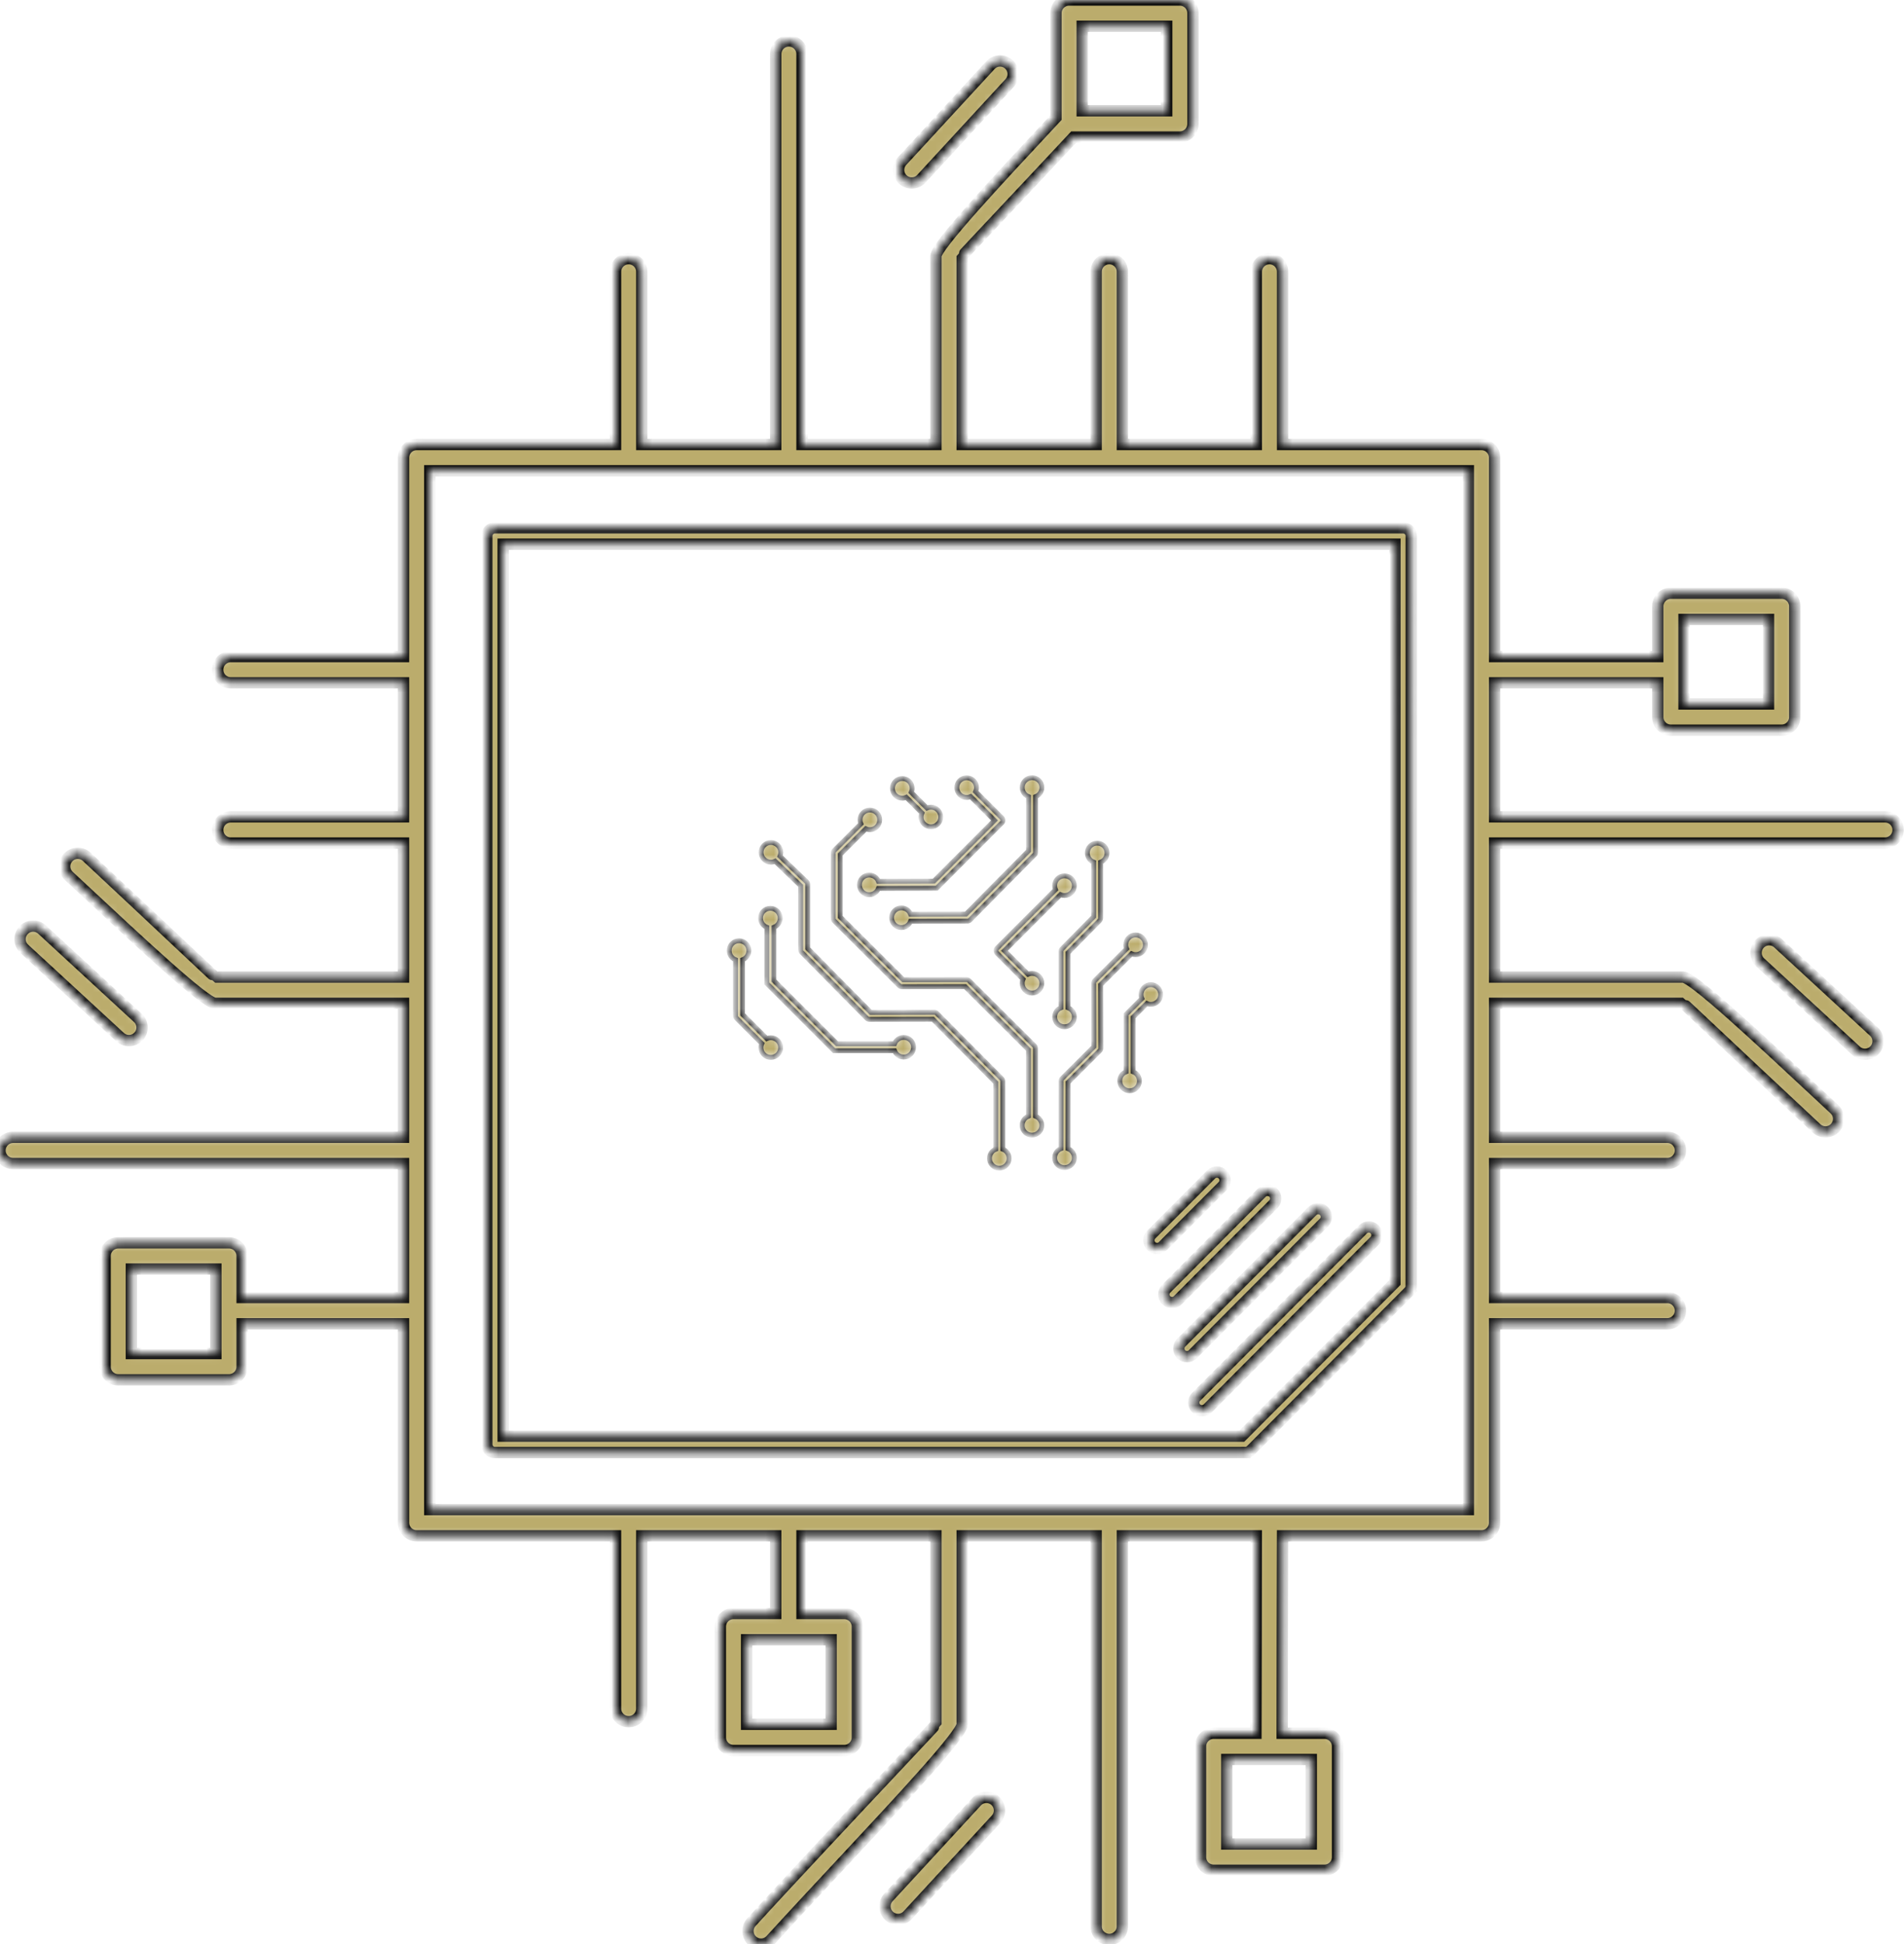<svg width="235" height="240" viewBox="0 0 235 240" fill="none" xmlns="http://www.w3.org/2000/svg">
<mask id="path-1-inside-1_3053_35388" fill="white">
<path d="M51.424 54.874H75.972V33.551C75.972 32.656 76.698 31.93 77.593 31.93C78.488 31.93 79.214 32.656 79.214 33.551V54.874H95.745V6.672C95.745 5.776 96.47 5.051 97.365 5.051C98.26 5.051 98.986 5.776 98.986 6.672V54.874H115.517V31.617C115.517 30.408 122.928 22.459 130.084 14.785L130.331 14.52V1.621C130.331 0.726 131.057 0 131.952 0H145.621C146.516 0 147.241 0.726 147.241 1.621V15.296C147.241 16.191 146.516 16.917 145.621 16.917H132.519L132.452 16.989C125.725 24.203 118.758 31.559 118.758 31.617V54.874H135.289V33.551C135.289 32.656 136.015 31.93 136.91 31.93C137.805 31.93 138.53 32.656 138.53 33.551V54.874H155.061V33.551C155.061 32.656 155.787 31.93 156.682 31.93C157.577 31.93 158.303 32.656 158.303 33.551V54.874H182.851C183.746 54.874 184.471 55.6 184.471 56.496V81.054H204.608V74.847C204.608 73.952 205.334 73.226 206.229 73.226H219.897C220.792 73.226 221.518 73.952 221.518 74.847V88.522C221.518 89.417 220.792 90.143 219.897 90.143H206.229C205.334 90.143 204.608 89.417 204.608 88.522V84.296H184.471V100.834H232.654C233.549 100.834 234.275 101.56 234.275 102.456C234.275 103.351 233.549 104.077 232.654 104.077H184.471V120.615H207.72C208.928 120.615 216.869 128.025 224.538 135.181L226.415 136.932C227.069 137.541 227.106 138.565 226.497 139.219C225.889 139.873 224.866 139.91 224.212 139.301L222.335 137.55C215.126 130.823 207.777 123.857 207.72 123.857H184.471V140.395H205.786C206.681 140.395 207.406 141.121 207.406 142.016C207.406 142.912 206.681 143.637 205.786 143.637H184.471V160.175H205.786C206.681 160.175 207.406 160.901 207.406 161.796C207.406 162.692 206.681 163.418 205.786 163.418H184.471V187.976C184.471 188.871 183.746 189.597 182.851 189.597H158.301C158.296 192.139 158.283 196.981 158.27 201.824C158.261 205.253 158.252 208.694 158.251 213.964H163.464C164.359 213.964 165.085 214.69 165.085 215.585V229.26C165.085 230.155 164.359 230.881 163.464 230.881H149.796C148.901 230.881 148.175 230.155 148.175 229.26V215.585C148.175 214.69 148.901 213.964 149.796 213.964H155.012C155.017 211.398 155.029 206.616 155.042 201.824C155.051 198.377 155.06 194.93 155.061 189.597H138.53V237.8C138.53 238.695 137.805 239.421 136.91 239.421C136.015 239.421 135.289 238.695 135.289 237.8V189.597H118.758V212.855C118.758 214.064 111.348 222.011 104.194 229.684C100.85 233.27 97.564 236.795 95.13 239.471C94.529 240.132 93.506 240.18 92.845 239.579C92.184 238.977 92.136 237.953 92.737 237.292C95.107 234.686 98.437 231.114 101.826 227.48C108.552 220.267 115.517 212.913 115.517 212.855V189.597H98.986V199.182H104.2C105.095 199.182 105.82 199.908 105.82 200.804V214.478C105.82 215.373 105.095 216.099 104.2 216.099H90.531C89.636 216.099 88.91 215.373 88.91 214.478V200.804C88.91 199.908 89.636 199.182 90.531 199.182H95.745V189.597H79.213V210.92C79.213 211.815 78.488 212.541 77.593 212.541C76.698 212.541 75.972 211.815 75.972 210.92V189.597H51.424C50.529 189.597 49.804 188.871 49.804 187.976V163.418H29.885V168.718C29.885 169.613 29.159 170.339 28.264 170.339H14.595C13.7 170.339 12.975 169.613 12.975 168.718V155.044C12.975 154.148 13.7 153.422 14.595 153.422H28.264C29.159 153.422 29.885 154.148 29.885 155.044V160.175H49.804V143.637H1.621C0.726 143.637 0 142.911 0 142.016C0 141.121 0.726 140.395 1.621 140.395H49.804V123.857H26.555C25.347 123.857 17.399 116.441 9.727 109.281L8.5 108.137C7.847 107.528 7.81 106.504 8.418 105.85C9.026 105.196 10.05 105.159 10.703 105.768L11.93 106.913C19.142 113.643 26.498 120.614 26.555 120.614H49.804V104.077H28.489C27.594 104.077 26.869 103.351 26.869 102.455C26.869 101.56 27.594 100.834 28.489 100.834H49.804V84.296H28.489C27.594 84.296 26.869 83.57 26.869 82.675C26.869 81.78 27.594 81.054 28.489 81.054H49.804V56.496C49.804 55.6 50.529 54.874 51.424 54.874ZM2.996 117.129C2.338 116.524 2.296 115.5 2.901 114.843C3.505 114.185 4.529 114.143 5.186 114.748L17.014 125.653C17.671 126.258 17.713 127.282 17.109 127.94C16.504 128.597 15.481 128.64 14.823 128.035L2.996 117.129ZM122.242 8.047C122.847 7.39 123.87 7.347 124.528 7.952C125.185 8.557 125.228 9.581 124.623 10.239L113.721 22.071C113.117 22.729 112.093 22.771 111.436 22.166C110.779 21.561 110.736 20.538 111.341 19.88L122.242 8.047ZM231.279 127.343C231.937 127.948 231.979 128.972 231.374 129.629C230.77 130.287 229.746 130.329 229.089 129.724L217.261 118.818C216.604 118.213 216.561 117.19 217.166 116.532C217.771 115.875 218.794 115.832 219.452 116.437L231.279 127.343ZM112.033 236.424C111.428 237.082 110.405 237.124 109.747 236.519C109.09 235.914 109.047 234.891 109.652 234.233L120.554 222.4C121.158 221.743 122.182 221.7 122.839 222.305C123.496 222.91 123.539 223.934 122.934 224.592L112.033 236.424ZM161.844 217.207H156.63H151.416V227.638H161.844V217.207ZM102.579 202.425H92.151V212.857H102.579V202.425ZM26.643 156.665H16.216V167.097H26.643V156.665ZM144 3.243H133.573V13.674H144V3.243ZM218.277 76.469H207.849V86.9H218.277V76.469ZM143.525 153.827C143.132 154.223 142.492 154.225 142.097 153.831C141.701 153.438 141.699 152.798 142.093 152.402L149.481 144.984C149.874 144.589 150.514 144.587 150.909 144.98C151.305 145.374 151.307 146.013 150.913 146.409L143.525 153.827ZM145.371 160.505C144.978 160.9 144.338 160.902 143.943 160.509C143.547 160.115 143.545 159.475 143.939 159.08L155.729 147.242C156.122 146.847 156.762 146.845 157.157 147.238C157.553 147.632 157.555 148.272 157.161 148.667L145.371 160.505ZM147.217 167.182C146.824 167.578 146.184 167.58 145.789 167.186C145.393 166.793 145.391 166.153 145.785 165.757L161.977 149.5C162.37 149.105 163.01 149.103 163.405 149.496C163.801 149.89 163.803 150.529 163.409 150.925L147.217 167.182ZM149.063 173.86C148.67 174.256 148.03 174.257 147.635 173.864C147.239 173.47 147.237 172.831 147.631 172.435L168.225 151.758C168.618 151.363 169.258 151.361 169.653 151.754C170.049 152.148 170.051 152.788 169.657 153.183L149.063 173.86ZM153.686 179.314H61.095C60.536 179.314 60.082 178.861 60.082 178.301V66.171C60.082 65.611 60.536 65.157 61.095 65.157H173.18C173.739 65.157 174.193 65.611 174.193 66.171C174.193 66.201 174.191 66.231 174.189 66.26L174.183 158.74C174.183 159.017 174.071 159.269 173.889 159.451L173.89 159.452L154.402 179.014C154.205 179.212 153.946 179.311 153.686 179.311V179.314ZM62.108 177.288H153.27L172.165 158.321L172.171 67.184H62.108V177.288ZM181.23 58.117H53.045V186.355H181.23V58.117Z"/>
</mask>
<path d="M51.424 54.874H75.972V33.551C75.972 32.656 76.698 31.93 77.593 31.93C78.488 31.93 79.214 32.656 79.214 33.551V54.874H95.745V6.672C95.745 5.776 96.47 5.051 97.365 5.051C98.26 5.051 98.986 5.776 98.986 6.672V54.874H115.517V31.617C115.517 30.408 122.928 22.459 130.084 14.785L130.331 14.52V1.621C130.331 0.726 131.057 0 131.952 0H145.621C146.516 0 147.241 0.726 147.241 1.621V15.296C147.241 16.191 146.516 16.917 145.621 16.917H132.519L132.452 16.989C125.725 24.203 118.758 31.559 118.758 31.617V54.874H135.289V33.551C135.289 32.656 136.015 31.93 136.91 31.93C137.805 31.93 138.53 32.656 138.53 33.551V54.874H155.061V33.551C155.061 32.656 155.787 31.93 156.682 31.93C157.577 31.93 158.303 32.656 158.303 33.551V54.874H182.851C183.746 54.874 184.471 55.6 184.471 56.496V81.054H204.608V74.847C204.608 73.952 205.334 73.226 206.229 73.226H219.897C220.792 73.226 221.518 73.952 221.518 74.847V88.522C221.518 89.417 220.792 90.143 219.897 90.143H206.229C205.334 90.143 204.608 89.417 204.608 88.522V84.296H184.471V100.834H232.654C233.549 100.834 234.275 101.56 234.275 102.456C234.275 103.351 233.549 104.077 232.654 104.077H184.471V120.615H207.72C208.928 120.615 216.869 128.025 224.538 135.181L226.415 136.932C227.069 137.541 227.106 138.565 226.497 139.219C225.889 139.873 224.866 139.91 224.212 139.301L222.335 137.55C215.126 130.823 207.777 123.857 207.72 123.857H184.471V140.395H205.786C206.681 140.395 207.406 141.121 207.406 142.016C207.406 142.912 206.681 143.637 205.786 143.637H184.471V160.175H205.786C206.681 160.175 207.406 160.901 207.406 161.796C207.406 162.692 206.681 163.418 205.786 163.418H184.471V187.976C184.471 188.871 183.746 189.597 182.851 189.597H158.301C158.296 192.139 158.283 196.981 158.27 201.824C158.261 205.253 158.252 208.694 158.251 213.964H163.464C164.359 213.964 165.085 214.69 165.085 215.585V229.26C165.085 230.155 164.359 230.881 163.464 230.881H149.796C148.901 230.881 148.175 230.155 148.175 229.26V215.585C148.175 214.69 148.901 213.964 149.796 213.964H155.012C155.017 211.398 155.029 206.616 155.042 201.824C155.051 198.377 155.06 194.93 155.061 189.597H138.53V237.8C138.53 238.695 137.805 239.421 136.91 239.421C136.015 239.421 135.289 238.695 135.289 237.8V189.597H118.758V212.855C118.758 214.064 111.348 222.011 104.194 229.684C100.85 233.27 97.564 236.795 95.13 239.471C94.529 240.132 93.506 240.18 92.845 239.579C92.184 238.977 92.136 237.953 92.737 237.292C95.107 234.686 98.437 231.114 101.826 227.48C108.552 220.267 115.517 212.913 115.517 212.855V189.597H98.986V199.182H104.2C105.095 199.182 105.82 199.908 105.82 200.804V214.478C105.82 215.373 105.095 216.099 104.2 216.099H90.531C89.636 216.099 88.91 215.373 88.91 214.478V200.804C88.91 199.908 89.636 199.182 90.531 199.182H95.745V189.597H79.213V210.92C79.213 211.815 78.488 212.541 77.593 212.541C76.698 212.541 75.972 211.815 75.972 210.92V189.597H51.424C50.529 189.597 49.804 188.871 49.804 187.976V163.418H29.885V168.718C29.885 169.613 29.159 170.339 28.264 170.339H14.595C13.7 170.339 12.975 169.613 12.975 168.718V155.044C12.975 154.148 13.7 153.422 14.595 153.422H28.264C29.159 153.422 29.885 154.148 29.885 155.044V160.175H49.804V143.637H1.621C0.726 143.637 0 142.911 0 142.016C0 141.121 0.726 140.395 1.621 140.395H49.804V123.857H26.555C25.347 123.857 17.399 116.441 9.727 109.281L8.5 108.137C7.847 107.528 7.81 106.504 8.418 105.85C9.026 105.196 10.05 105.159 10.703 105.768L11.93 106.913C19.142 113.643 26.498 120.614 26.555 120.614H49.804V104.077H28.489C27.594 104.077 26.869 103.351 26.869 102.455C26.869 101.56 27.594 100.834 28.489 100.834H49.804V84.296H28.489C27.594 84.296 26.869 83.57 26.869 82.675C26.869 81.78 27.594 81.054 28.489 81.054H49.804V56.496C49.804 55.6 50.529 54.874 51.424 54.874ZM2.996 117.129C2.338 116.524 2.296 115.5 2.901 114.843C3.505 114.185 4.529 114.143 5.186 114.748L17.014 125.653C17.671 126.258 17.713 127.282 17.109 127.94C16.504 128.597 15.481 128.64 14.823 128.035L2.996 117.129ZM122.242 8.047C122.847 7.39 123.87 7.347 124.528 7.952C125.185 8.557 125.228 9.581 124.623 10.239L113.721 22.071C113.117 22.729 112.093 22.771 111.436 22.166C110.779 21.561 110.736 20.538 111.341 19.88L122.242 8.047ZM231.279 127.343C231.937 127.948 231.979 128.972 231.374 129.629C230.77 130.287 229.746 130.329 229.089 129.724L217.261 118.818C216.604 118.213 216.561 117.19 217.166 116.532C217.771 115.875 218.794 115.832 219.452 116.437L231.279 127.343ZM112.033 236.424C111.428 237.082 110.405 237.124 109.747 236.519C109.09 235.914 109.047 234.891 109.652 234.233L120.554 222.4C121.158 221.743 122.182 221.7 122.839 222.305C123.496 222.91 123.539 223.934 122.934 224.592L112.033 236.424ZM161.844 217.207H156.63H151.416V227.638H161.844V217.207ZM102.579 202.425H92.151V212.857H102.579V202.425ZM26.643 156.665H16.216V167.097H26.643V156.665ZM144 3.243H133.573V13.674H144V3.243ZM218.277 76.469H207.849V86.9H218.277V76.469ZM143.525 153.827C143.132 154.223 142.492 154.225 142.097 153.831C141.701 153.438 141.699 152.798 142.093 152.402L149.481 144.984C149.874 144.589 150.514 144.587 150.909 144.98C151.305 145.374 151.307 146.013 150.913 146.409L143.525 153.827ZM145.371 160.505C144.978 160.9 144.338 160.902 143.943 160.509C143.547 160.115 143.545 159.475 143.939 159.08L155.729 147.242C156.122 146.847 156.762 146.845 157.157 147.238C157.553 147.632 157.555 148.272 157.161 148.667L145.371 160.505ZM147.217 167.182C146.824 167.578 146.184 167.58 145.789 167.186C145.393 166.793 145.391 166.153 145.785 165.757L161.977 149.5C162.37 149.105 163.01 149.103 163.405 149.496C163.801 149.89 163.803 150.529 163.409 150.925L147.217 167.182ZM149.063 173.86C148.67 174.256 148.03 174.257 147.635 173.864C147.239 173.47 147.237 172.831 147.631 172.435L168.225 151.758C168.618 151.363 169.258 151.361 169.653 151.754C170.049 152.148 170.051 152.788 169.657 153.183L149.063 173.86ZM153.686 179.314H61.095C60.536 179.314 60.082 178.861 60.082 178.301V66.171C60.082 65.611 60.536 65.157 61.095 65.157H173.18C173.739 65.157 174.193 65.611 174.193 66.171C174.193 66.201 174.191 66.231 174.189 66.26L174.183 158.74C174.183 159.017 174.071 159.269 173.889 159.451L173.89 159.452L154.402 179.014C154.205 179.212 153.946 179.311 153.686 179.311V179.314ZM62.108 177.288H153.27L172.165 158.321L172.171 67.184H62.108V177.288ZM181.23 58.117H53.045V186.355H181.23V58.117Z" fill="#BBAC6C" stroke="#101010" stroke-width="1.4" mask="url(#path-1-inside-1_3053_35388)"/>
<mask id="path-2-inside-2_3053_35388" fill="white">
<path d="M138.985 132.301V125.219L140.934 123.269C140.866 123.117 140.829 122.949 140.829 122.772C140.829 122.437 140.965 122.133 141.185 121.913C141.405 121.693 141.709 121.556 142.044 121.556C142.38 121.556 142.684 121.693 142.904 121.913C143.124 122.133 143.26 122.437 143.26 122.772C143.26 123.108 143.124 123.412 142.904 123.632C142.684 123.852 142.38 123.988 142.044 123.988C141.867 123.988 141.699 123.95 141.548 123.882L139.853 125.578V132.301C140.014 132.363 140.158 132.458 140.278 132.577C140.498 132.798 140.634 133.102 140.634 133.437C140.634 133.773 140.498 134.077 140.278 134.297C140.058 134.517 139.754 134.653 139.419 134.653C139.083 134.653 138.779 134.517 138.559 134.297C138.339 134.077 138.203 133.773 138.203 133.437C138.203 133.102 138.339 132.798 138.559 132.577C138.679 132.458 138.824 132.363 138.985 132.301ZM131.818 141.791C131.98 141.853 132.125 141.948 132.245 142.068C132.465 142.288 132.601 142.592 132.601 142.928C132.601 143.264 132.465 143.568 132.245 143.788C132.025 144.008 131.721 144.144 131.385 144.144C131.05 144.144 130.746 144.008 130.526 143.788C130.306 143.568 130.17 143.264 130.17 142.928C130.17 142.592 130.306 142.288 130.526 142.068C130.646 141.948 130.792 141.852 130.954 141.791L130.962 133.478C130.952 133.355 130.994 133.228 131.088 133.134L135.009 129.212L134.985 121.432C134.985 121.297 135.02 121.163 135.118 121.065L139.051 117.13C138.983 116.979 138.945 116.81 138.945 116.634C138.945 116.298 139.082 115.994 139.301 115.774C139.521 115.554 139.825 115.418 140.161 115.418C140.497 115.418 140.801 115.554 141.021 115.774C141.241 115.994 141.377 116.298 141.377 116.634C141.377 116.969 141.241 117.273 141.021 117.493C140.801 117.713 140.497 117.85 140.161 117.85C139.984 117.85 139.816 117.812 139.665 117.744L135.85 121.56L135.873 129.354C135.885 129.478 135.843 129.605 135.748 129.7L131.826 133.623L131.818 141.791ZM123.771 141.861C123.932 141.922 124.077 142.017 124.197 142.137C124.417 142.357 124.553 142.661 124.553 142.997C124.553 143.333 124.417 143.637 124.197 143.857C123.977 144.077 123.673 144.213 123.337 144.213C123.002 144.213 122.698 144.077 122.478 143.857C122.258 143.637 122.122 143.333 122.122 142.997C122.122 142.661 122.258 142.357 122.478 142.137C122.598 142.017 122.742 141.922 122.903 141.861V133.65L115.145 125.824L107.318 125.84C107.199 125.845 107.079 125.802 106.989 125.711L98.967 117.585C98.876 117.505 98.818 117.388 98.818 117.258V109.345L95.671 106.319C95.513 106.393 95.337 106.435 95.151 106.435C94.815 106.435 94.511 106.299 94.291 106.079C94.072 105.859 93.935 105.555 93.935 105.219C93.935 104.883 94.072 104.579 94.291 104.359C94.511 104.139 94.815 104.003 95.151 104.003C95.487 104.003 95.79 104.139 96.01 104.359C96.231 104.579 96.367 104.883 96.367 105.219C96.367 105.388 96.332 105.549 96.27 105.695L99.529 108.828C99.625 108.907 99.686 109.027 99.686 109.162V117.081L107.478 124.975L115.305 124.959C115.423 124.953 115.542 124.996 115.632 125.086L123.621 133.145C123.713 133.224 123.771 133.342 123.771 133.473V141.861ZM127.805 137.783C127.967 137.845 128.111 137.94 128.231 138.06C128.451 138.28 128.587 138.584 128.587 138.919C128.587 139.255 128.451 139.559 128.231 139.779C128.011 139.999 127.707 140.135 127.372 140.135C127.036 140.135 126.732 139.999 126.512 139.779C126.292 139.559 126.156 139.255 126.156 138.919C126.156 138.584 126.292 138.28 126.512 138.06C126.632 137.94 126.777 137.845 126.938 137.783V129.588L119.121 121.796L111.307 121.811C111.17 121.811 111.048 121.748 110.969 121.649C110.956 121.638 110.943 121.627 110.93 121.614L102.988 113.7C102.895 113.621 102.837 113.502 102.837 113.371V105.302C102.837 105.185 102.884 105.074 102.966 104.993L106.253 101.705C106.186 101.553 106.148 101.385 106.148 101.208C106.148 100.872 106.284 100.568 106.504 100.348C106.724 100.128 107.028 99.992 107.363 99.992C107.699 99.992 108.003 100.128 108.223 100.348C108.443 100.568 108.579 100.872 108.579 101.208C108.579 101.544 108.443 101.848 108.223 102.068C108.003 102.288 107.699 102.424 107.363 102.424C107.187 102.424 107.018 102.386 106.867 102.318L103.704 105.482V113.192L111.486 120.947L119.279 120.931C119.396 120.926 119.515 120.967 119.604 121.056L127.654 129.08C127.747 129.16 127.805 129.278 127.805 129.409V137.783ZM127.377 120.161C127.713 120.161 128.017 120.297 128.237 120.517C128.457 120.737 128.593 121.041 128.593 121.377C128.593 121.712 128.457 122.016 128.237 122.236C128.017 122.456 127.713 122.592 127.377 122.592C127.042 122.592 126.738 122.456 126.518 122.236C126.298 122.016 126.162 121.712 126.162 121.377C126.162 121.2 126.2 121.032 126.267 120.88L123.087 117.699C122.903 117.515 122.863 117.246 123.057 117.051L130.275 109.831C130.207 109.679 130.17 109.511 130.17 109.334C130.17 108.999 130.306 108.695 130.526 108.475C130.746 108.255 131.05 108.119 131.385 108.119C131.721 108.119 132.025 108.255 132.245 108.475C132.465 108.695 132.601 108.999 132.601 109.334C132.601 109.67 132.465 109.974 132.245 110.194C132.025 110.414 131.721 110.55 131.385 110.55C131.208 110.55 131.04 110.513 130.889 110.445L123.975 117.36L126.881 120.266C127.032 120.198 127.2 120.161 127.377 120.161ZM131.819 124.401C131.98 124.463 132.125 124.558 132.245 124.678C132.465 124.898 132.601 125.202 132.601 125.538C132.601 125.873 132.465 126.177 132.245 126.397C132.025 126.617 131.721 126.754 131.385 126.754C131.05 126.754 130.746 126.617 130.526 126.397C130.306 126.177 130.17 125.873 130.17 125.538C130.17 125.202 130.306 124.898 130.526 124.678C130.645 124.558 130.79 124.463 130.951 124.401V117.442C130.951 117.311 131.009 117.195 131.1 117.115L134.983 113.165V106.434C134.822 106.372 134.677 106.277 134.557 106.157C134.337 105.937 134.201 105.633 134.201 105.298C134.201 104.962 134.337 104.658 134.557 104.438C134.777 104.218 135.081 104.082 135.417 104.082C135.752 104.082 136.056 104.218 136.276 104.438C136.496 104.658 136.632 104.962 136.632 105.298C136.632 105.633 136.496 105.937 136.276 106.157C136.156 106.277 136.012 106.372 135.85 106.434V113.319C135.85 113.461 135.765 113.604 135.667 113.703L131.819 117.617V124.401ZM127.38 96C127.716 96 128.02 96.136 128.24 96.356C128.46 96.576 128.596 96.88 128.596 97.216C128.596 97.552 128.46 97.856 128.24 98.076C128.12 98.195 127.975 98.29 127.814 98.352V105.212C127.814 105.284 127.796 105.352 127.765 105.412L127.765 105.413C127.763 105.415 127.762 105.418 127.76 105.421L127.76 105.422C127.758 105.425 127.757 105.428 127.755 105.43L127.754 105.432C127.753 105.435 127.751 105.437 127.75 105.439L127.748 105.442L127.744 105.448L127.742 105.451C127.741 105.453 127.74 105.455 127.738 105.457L127.737 105.459L127.732 105.466L127.73 105.468C127.729 105.47 127.727 105.473 127.725 105.475L127.724 105.476C127.722 105.479 127.72 105.481 127.719 105.484L127.718 105.485C127.707 105.497 127.697 105.509 127.685 105.521L119.719 113.579C119.624 113.674 119.497 113.717 119.373 113.706L112.394 113.722C112.332 113.884 112.237 114.03 112.116 114.15C111.896 114.37 111.592 114.506 111.257 114.506C110.921 114.506 110.617 114.37 110.397 114.15C110.177 113.93 110.041 113.626 110.041 113.29C110.041 112.955 110.177 112.651 110.397 112.431C110.617 112.211 110.921 112.074 111.257 112.074C111.592 112.074 111.896 112.211 112.116 112.431C112.236 112.551 112.331 112.696 112.393 112.857L119.227 112.842L126.946 105.034V98.352C126.785 98.29 126.64 98.195 126.521 98.076C126.301 97.856 126.164 97.552 126.164 97.216C126.164 96.88 126.301 96.576 126.521 96.356C126.741 96.136 127.044 96 127.38 96ZM119.308 96.012C119.644 96.012 119.948 96.148 120.168 96.368C120.388 96.588 120.524 96.892 120.524 97.228C120.524 97.405 120.486 97.573 120.418 97.724L123.662 100.969C123.831 101.139 123.831 101.413 123.662 101.583C123.654 101.59 123.646 101.597 123.638 101.604L115.621 109.637L108.426 109.666C108.364 109.828 108.269 109.974 108.148 110.095C107.928 110.315 107.624 110.451 107.289 110.451C106.953 110.451 106.649 110.315 106.429 110.095C106.209 109.875 106.073 109.571 106.073 109.235C106.073 108.899 106.209 108.595 106.429 108.375C106.649 108.155 106.953 108.019 107.289 108.019C107.624 108.019 107.928 108.155 108.148 108.375C108.268 108.495 108.363 108.64 108.425 108.801L115.26 108.774L122.743 101.277L119.804 98.338C119.653 98.406 119.485 98.444 119.308 98.444C118.972 98.444 118.669 98.308 118.449 98.088C118.229 97.868 118.092 97.564 118.092 97.228C118.092 96.892 118.229 96.588 118.449 96.368C118.669 96.148 118.972 96.012 119.308 96.012ZM114.899 99.641C115.235 99.641 115.539 99.777 115.759 99.997C115.979 100.217 116.115 100.521 116.115 100.857C116.115 101.192 115.979 101.496 115.759 101.716C115.539 101.936 115.235 102.073 114.899 102.073C114.564 102.073 114.26 101.936 114.04 101.716C113.82 101.496 113.684 101.192 113.684 100.857C113.684 100.68 113.722 100.512 113.789 100.36L111.859 98.43C111.708 98.498 111.54 98.535 111.363 98.535C111.027 98.535 110.723 98.399 110.503 98.179C110.284 97.959 110.147 97.655 110.147 97.319C110.147 96.984 110.284 96.68 110.503 96.46C110.723 96.24 111.027 96.103 111.363 96.103C111.699 96.103 112.003 96.24 112.223 96.46C112.443 96.68 112.579 96.984 112.579 97.319C112.579 97.496 112.541 97.664 112.473 97.816L114.403 99.746C114.554 99.678 114.722 99.641 114.899 99.641ZM95.082 112.125C95.418 112.125 95.721 112.261 95.941 112.481C96.161 112.701 96.297 113.005 96.297 113.341C96.297 113.676 96.161 113.98 95.941 114.2C95.822 114.32 95.677 114.415 95.516 114.477V121.048L103.309 128.843H110.404C110.466 128.682 110.561 128.537 110.68 128.418C110.9 128.198 111.204 128.061 111.54 128.061C111.876 128.061 112.18 128.198 112.4 128.418C112.62 128.638 112.756 128.942 112.756 129.277C112.756 129.613 112.619 129.917 112.4 130.137C112.18 130.357 111.876 130.493 111.54 130.493C111.204 130.493 110.9 130.357 110.68 130.137C110.561 130.017 110.466 129.872 110.404 129.711H102.95C100.183 126.943 97.415 124.175 94.648 121.407V114.477C94.487 114.415 94.342 114.32 94.222 114.2C94.002 113.98 93.866 113.676 93.866 113.341C93.866 113.005 94.002 112.701 94.222 112.481C94.442 112.261 94.746 112.125 95.082 112.125ZM95.134 128.102C95.47 128.102 95.774 128.239 95.994 128.459C96.214 128.679 96.35 128.983 96.35 129.318C96.35 129.654 96.214 129.958 95.994 130.178C95.774 130.398 95.47 130.534 95.134 130.534C94.799 130.534 94.495 130.398 94.275 130.178C94.055 129.958 93.919 129.654 93.919 129.318C93.919 129.141 93.957 128.973 94.024 128.822L90.906 125.703C90.809 125.606 90.768 125.474 90.782 125.347C90.782 125.342 90.782 125.336 90.782 125.331V118.486C90.621 118.424 90.476 118.329 90.356 118.209C90.136 117.989 90 117.685 90 117.35C90 117.014 90.136 116.71 90.356 116.49C90.576 116.27 90.88 116.134 91.216 116.134C91.551 116.134 91.855 116.27 92.075 116.49C92.295 116.71 92.431 117.014 92.431 117.35C92.431 117.685 92.295 117.989 92.075 118.209C91.955 118.329 91.811 118.424 91.649 118.486V125.219L94.638 128.208C94.789 128.14 94.957 128.102 95.134 128.102Z"/>
</mask>
<path d="M138.985 132.301V125.219L140.934 123.269C140.866 123.117 140.829 122.949 140.829 122.772C140.829 122.437 140.965 122.133 141.185 121.913C141.405 121.693 141.709 121.556 142.044 121.556C142.38 121.556 142.684 121.693 142.904 121.913C143.124 122.133 143.26 122.437 143.26 122.772C143.26 123.108 143.124 123.412 142.904 123.632C142.684 123.852 142.38 123.988 142.044 123.988C141.867 123.988 141.699 123.95 141.548 123.882L139.853 125.578V132.301C140.014 132.363 140.158 132.458 140.278 132.577C140.498 132.798 140.634 133.102 140.634 133.437C140.634 133.773 140.498 134.077 140.278 134.297C140.058 134.517 139.754 134.653 139.419 134.653C139.083 134.653 138.779 134.517 138.559 134.297C138.339 134.077 138.203 133.773 138.203 133.437C138.203 133.102 138.339 132.798 138.559 132.577C138.679 132.458 138.824 132.363 138.985 132.301ZM131.818 141.791C131.98 141.853 132.125 141.948 132.245 142.068C132.465 142.288 132.601 142.592 132.601 142.928C132.601 143.264 132.465 143.568 132.245 143.788C132.025 144.008 131.721 144.144 131.385 144.144C131.05 144.144 130.746 144.008 130.526 143.788C130.306 143.568 130.17 143.264 130.17 142.928C130.17 142.592 130.306 142.288 130.526 142.068C130.646 141.948 130.792 141.852 130.954 141.791L130.962 133.478C130.952 133.355 130.994 133.228 131.088 133.134L135.009 129.212L134.985 121.432C134.985 121.297 135.02 121.163 135.118 121.065L139.051 117.13C138.983 116.979 138.945 116.81 138.945 116.634C138.945 116.298 139.082 115.994 139.301 115.774C139.521 115.554 139.825 115.418 140.161 115.418C140.497 115.418 140.801 115.554 141.021 115.774C141.241 115.994 141.377 116.298 141.377 116.634C141.377 116.969 141.241 117.273 141.021 117.493C140.801 117.713 140.497 117.85 140.161 117.85C139.984 117.85 139.816 117.812 139.665 117.744L135.85 121.56L135.873 129.354C135.885 129.478 135.843 129.605 135.748 129.7L131.826 133.623L131.818 141.791ZM123.771 141.861C123.932 141.922 124.077 142.017 124.197 142.137C124.417 142.357 124.553 142.661 124.553 142.997C124.553 143.333 124.417 143.637 124.197 143.857C123.977 144.077 123.673 144.213 123.337 144.213C123.002 144.213 122.698 144.077 122.478 143.857C122.258 143.637 122.122 143.333 122.122 142.997C122.122 142.661 122.258 142.357 122.478 142.137C122.598 142.017 122.742 141.922 122.903 141.861V133.65L115.145 125.824L107.318 125.84C107.199 125.845 107.079 125.802 106.989 125.711L98.967 117.585C98.876 117.505 98.818 117.388 98.818 117.258V109.345L95.671 106.319C95.513 106.393 95.337 106.435 95.151 106.435C94.815 106.435 94.511 106.299 94.291 106.079C94.072 105.859 93.935 105.555 93.935 105.219C93.935 104.883 94.072 104.579 94.291 104.359C94.511 104.139 94.815 104.003 95.151 104.003C95.487 104.003 95.79 104.139 96.01 104.359C96.231 104.579 96.367 104.883 96.367 105.219C96.367 105.388 96.332 105.549 96.27 105.695L99.529 108.828C99.625 108.907 99.686 109.027 99.686 109.162V117.081L107.478 124.975L115.305 124.959C115.423 124.953 115.542 124.996 115.632 125.086L123.621 133.145C123.713 133.224 123.771 133.342 123.771 133.473V141.861ZM127.805 137.783C127.967 137.845 128.111 137.94 128.231 138.06C128.451 138.28 128.587 138.584 128.587 138.919C128.587 139.255 128.451 139.559 128.231 139.779C128.011 139.999 127.707 140.135 127.372 140.135C127.036 140.135 126.732 139.999 126.512 139.779C126.292 139.559 126.156 139.255 126.156 138.919C126.156 138.584 126.292 138.28 126.512 138.06C126.632 137.94 126.777 137.845 126.938 137.783V129.588L119.121 121.796L111.307 121.811C111.17 121.811 111.048 121.748 110.969 121.649C110.956 121.638 110.943 121.627 110.93 121.614L102.988 113.7C102.895 113.621 102.837 113.502 102.837 113.371V105.302C102.837 105.185 102.884 105.074 102.966 104.993L106.253 101.705C106.186 101.553 106.148 101.385 106.148 101.208C106.148 100.872 106.284 100.568 106.504 100.348C106.724 100.128 107.028 99.992 107.363 99.992C107.699 99.992 108.003 100.128 108.223 100.348C108.443 100.568 108.579 100.872 108.579 101.208C108.579 101.544 108.443 101.848 108.223 102.068C108.003 102.288 107.699 102.424 107.363 102.424C107.187 102.424 107.018 102.386 106.867 102.318L103.704 105.482V113.192L111.486 120.947L119.279 120.931C119.396 120.926 119.515 120.967 119.604 121.056L127.654 129.08C127.747 129.16 127.805 129.278 127.805 129.409V137.783ZM127.377 120.161C127.713 120.161 128.017 120.297 128.237 120.517C128.457 120.737 128.593 121.041 128.593 121.377C128.593 121.712 128.457 122.016 128.237 122.236C128.017 122.456 127.713 122.592 127.377 122.592C127.042 122.592 126.738 122.456 126.518 122.236C126.298 122.016 126.162 121.712 126.162 121.377C126.162 121.2 126.2 121.032 126.267 120.88L123.087 117.699C122.903 117.515 122.863 117.246 123.057 117.051L130.275 109.831C130.207 109.679 130.17 109.511 130.17 109.334C130.17 108.999 130.306 108.695 130.526 108.475C130.746 108.255 131.05 108.119 131.385 108.119C131.721 108.119 132.025 108.255 132.245 108.475C132.465 108.695 132.601 108.999 132.601 109.334C132.601 109.67 132.465 109.974 132.245 110.194C132.025 110.414 131.721 110.55 131.385 110.55C131.208 110.55 131.04 110.513 130.889 110.445L123.975 117.36L126.881 120.266C127.032 120.198 127.2 120.161 127.377 120.161ZM131.819 124.401C131.98 124.463 132.125 124.558 132.245 124.678C132.465 124.898 132.601 125.202 132.601 125.538C132.601 125.873 132.465 126.177 132.245 126.397C132.025 126.617 131.721 126.754 131.385 126.754C131.05 126.754 130.746 126.617 130.526 126.397C130.306 126.177 130.17 125.873 130.17 125.538C130.17 125.202 130.306 124.898 130.526 124.678C130.645 124.558 130.79 124.463 130.951 124.401V117.442C130.951 117.311 131.009 117.195 131.1 117.115L134.983 113.165V106.434C134.822 106.372 134.677 106.277 134.557 106.157C134.337 105.937 134.201 105.633 134.201 105.298C134.201 104.962 134.337 104.658 134.557 104.438C134.777 104.218 135.081 104.082 135.417 104.082C135.752 104.082 136.056 104.218 136.276 104.438C136.496 104.658 136.632 104.962 136.632 105.298C136.632 105.633 136.496 105.937 136.276 106.157C136.156 106.277 136.012 106.372 135.85 106.434V113.319C135.85 113.461 135.765 113.604 135.667 113.703L131.819 117.617V124.401ZM127.38 96C127.716 96 128.02 96.136 128.24 96.356C128.46 96.576 128.596 96.88 128.596 97.216C128.596 97.552 128.46 97.856 128.24 98.076C128.12 98.195 127.975 98.29 127.814 98.352V105.212C127.814 105.284 127.796 105.352 127.765 105.412L127.765 105.413C127.763 105.415 127.762 105.418 127.76 105.421L127.76 105.422C127.758 105.425 127.757 105.428 127.755 105.43L127.754 105.432C127.753 105.435 127.751 105.437 127.75 105.439L127.748 105.442L127.744 105.448L127.742 105.451C127.741 105.453 127.74 105.455 127.738 105.457L127.737 105.459L127.732 105.466L127.73 105.468C127.729 105.47 127.727 105.473 127.725 105.475L127.724 105.476C127.722 105.479 127.72 105.481 127.719 105.484L127.718 105.485C127.707 105.497 127.697 105.509 127.685 105.521L119.719 113.579C119.624 113.674 119.497 113.717 119.373 113.706L112.394 113.722C112.332 113.884 112.237 114.03 112.116 114.15C111.896 114.37 111.592 114.506 111.257 114.506C110.921 114.506 110.617 114.37 110.397 114.15C110.177 113.93 110.041 113.626 110.041 113.29C110.041 112.955 110.177 112.651 110.397 112.431C110.617 112.211 110.921 112.074 111.257 112.074C111.592 112.074 111.896 112.211 112.116 112.431C112.236 112.551 112.331 112.696 112.393 112.857L119.227 112.842L126.946 105.034V98.352C126.785 98.29 126.64 98.195 126.521 98.076C126.301 97.856 126.164 97.552 126.164 97.216C126.164 96.88 126.301 96.576 126.521 96.356C126.741 96.136 127.044 96 127.38 96ZM119.308 96.012C119.644 96.012 119.948 96.148 120.168 96.368C120.388 96.588 120.524 96.892 120.524 97.228C120.524 97.405 120.486 97.573 120.418 97.724L123.662 100.969C123.831 101.139 123.831 101.413 123.662 101.583C123.654 101.59 123.646 101.597 123.638 101.604L115.621 109.637L108.426 109.666C108.364 109.828 108.269 109.974 108.148 110.095C107.928 110.315 107.624 110.451 107.289 110.451C106.953 110.451 106.649 110.315 106.429 110.095C106.209 109.875 106.073 109.571 106.073 109.235C106.073 108.899 106.209 108.595 106.429 108.375C106.649 108.155 106.953 108.019 107.289 108.019C107.624 108.019 107.928 108.155 108.148 108.375C108.268 108.495 108.363 108.64 108.425 108.801L115.26 108.774L122.743 101.277L119.804 98.338C119.653 98.406 119.485 98.444 119.308 98.444C118.972 98.444 118.669 98.308 118.449 98.088C118.229 97.868 118.092 97.564 118.092 97.228C118.092 96.892 118.229 96.588 118.449 96.368C118.669 96.148 118.972 96.012 119.308 96.012ZM114.899 99.641C115.235 99.641 115.539 99.777 115.759 99.997C115.979 100.217 116.115 100.521 116.115 100.857C116.115 101.192 115.979 101.496 115.759 101.716C115.539 101.936 115.235 102.073 114.899 102.073C114.564 102.073 114.26 101.936 114.04 101.716C113.82 101.496 113.684 101.192 113.684 100.857C113.684 100.68 113.722 100.512 113.789 100.36L111.859 98.43C111.708 98.498 111.54 98.535 111.363 98.535C111.027 98.535 110.723 98.399 110.503 98.179C110.284 97.959 110.147 97.655 110.147 97.319C110.147 96.984 110.284 96.68 110.503 96.46C110.723 96.24 111.027 96.103 111.363 96.103C111.699 96.103 112.003 96.24 112.223 96.46C112.443 96.68 112.579 96.984 112.579 97.319C112.579 97.496 112.541 97.664 112.473 97.816L114.403 99.746C114.554 99.678 114.722 99.641 114.899 99.641ZM95.082 112.125C95.418 112.125 95.721 112.261 95.941 112.481C96.161 112.701 96.297 113.005 96.297 113.341C96.297 113.676 96.161 113.98 95.941 114.2C95.822 114.32 95.677 114.415 95.516 114.477V121.048L103.309 128.843H110.404C110.466 128.682 110.561 128.537 110.68 128.418C110.9 128.198 111.204 128.061 111.54 128.061C111.876 128.061 112.18 128.198 112.4 128.418C112.62 128.638 112.756 128.942 112.756 129.277C112.756 129.613 112.619 129.917 112.4 130.137C112.18 130.357 111.876 130.493 111.54 130.493C111.204 130.493 110.9 130.357 110.68 130.137C110.561 130.017 110.466 129.872 110.404 129.711H102.95C100.183 126.943 97.415 124.175 94.648 121.407V114.477C94.487 114.415 94.342 114.32 94.222 114.2C94.002 113.98 93.866 113.676 93.866 113.341C93.866 113.005 94.002 112.701 94.222 112.481C94.442 112.261 94.746 112.125 95.082 112.125ZM95.134 128.102C95.47 128.102 95.774 128.239 95.994 128.459C96.214 128.679 96.35 128.983 96.35 129.318C96.35 129.654 96.214 129.958 95.994 130.178C95.774 130.398 95.47 130.534 95.134 130.534C94.799 130.534 94.495 130.398 94.275 130.178C94.055 129.958 93.919 129.654 93.919 129.318C93.919 129.141 93.957 128.973 94.024 128.822L90.906 125.703C90.809 125.606 90.768 125.474 90.782 125.347C90.782 125.342 90.782 125.336 90.782 125.331V118.486C90.621 118.424 90.476 118.329 90.356 118.209C90.136 117.989 90 117.685 90 117.35C90 117.014 90.136 116.71 90.356 116.49C90.576 116.27 90.88 116.134 91.216 116.134C91.551 116.134 91.855 116.27 92.075 116.49C92.295 116.71 92.431 117.014 92.431 117.35C92.431 117.685 92.295 117.989 92.075 118.209C91.955 118.329 91.811 118.424 91.649 118.486V125.219L94.638 128.208C94.789 128.14 94.957 128.102 95.134 128.102Z" fill="#BBAC6C" stroke="#101010" stroke-width="0.6" mask="url(#path-2-inside-2_3053_35388)"/>
</svg>

